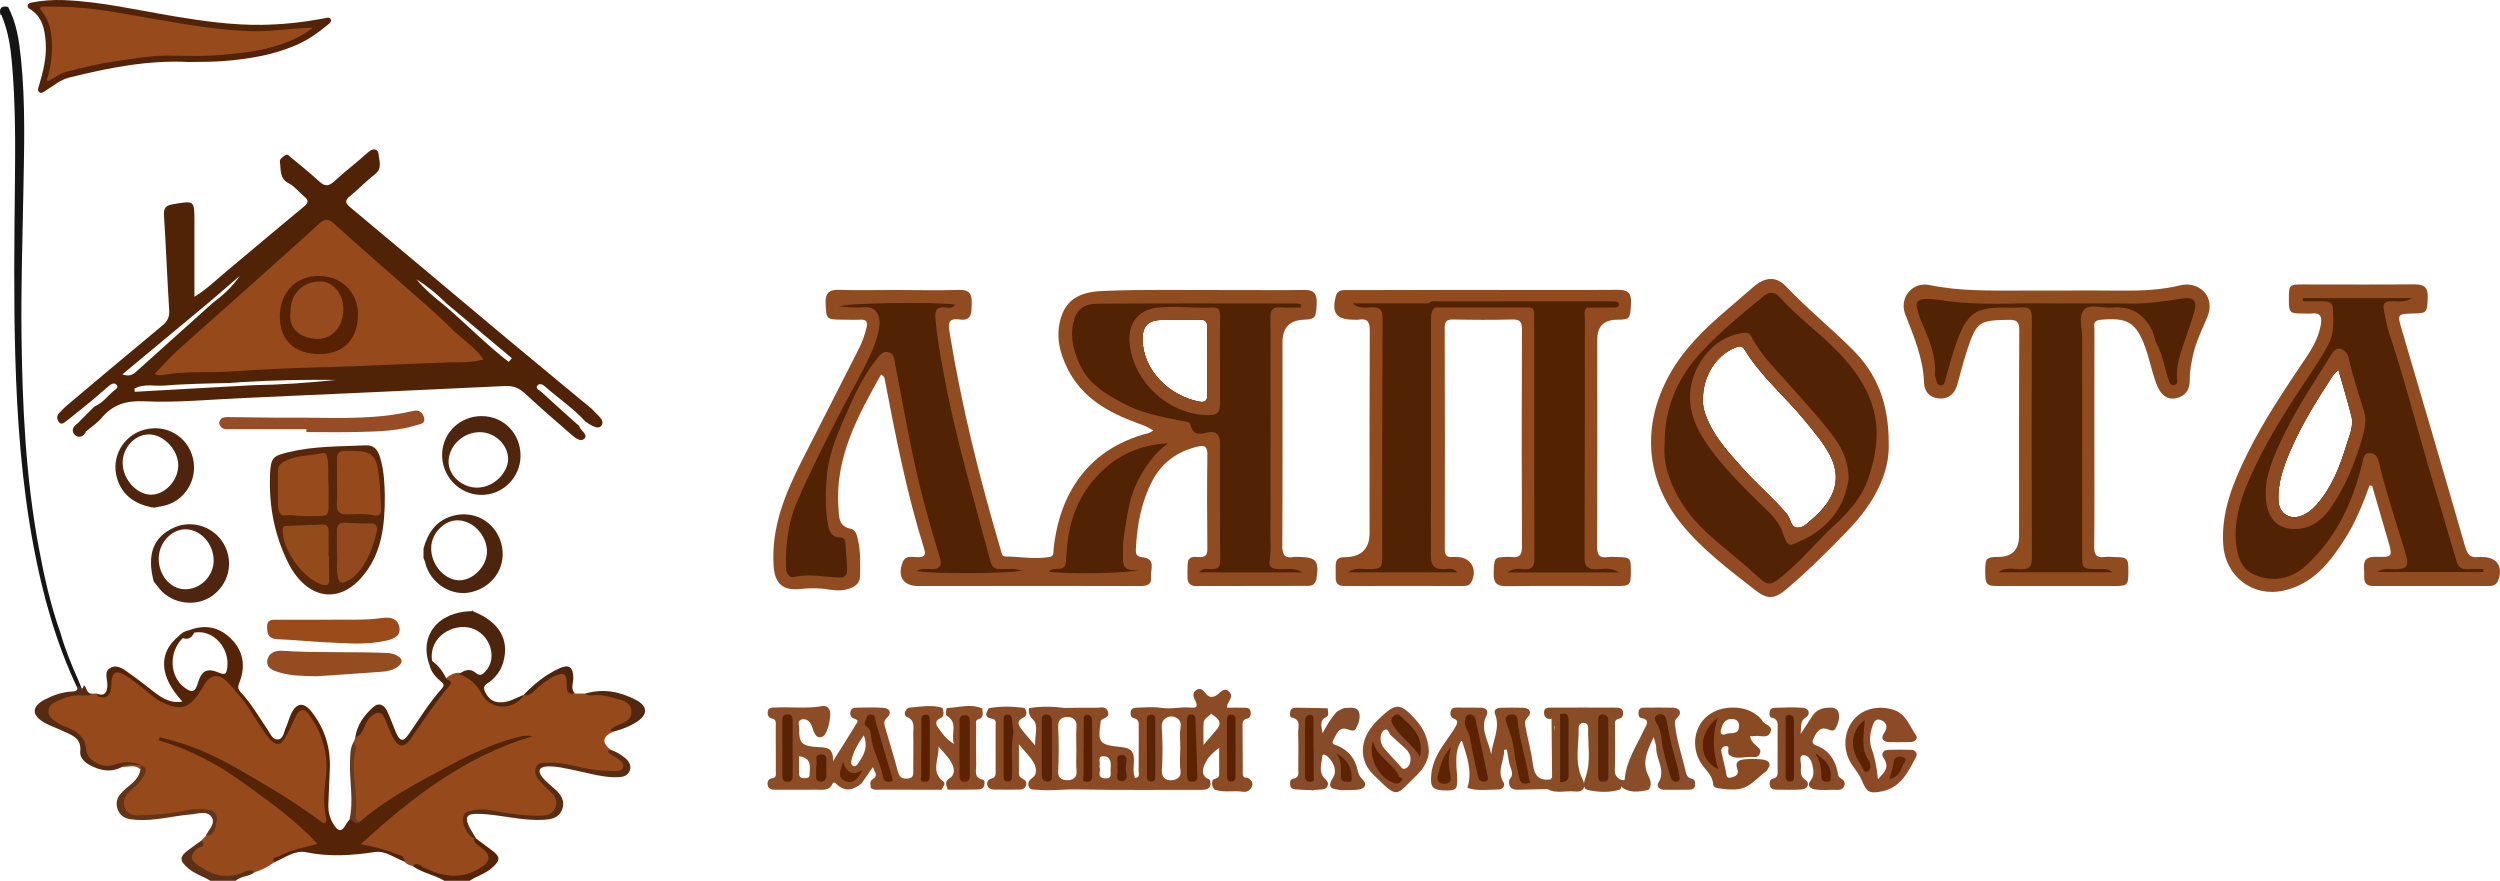<?xml version="1.0" encoding="UTF-8"?> <svg xmlns="http://www.w3.org/2000/svg" id="_Слой_2" viewBox="0 0 1185.62 417.71"> <defs> <style>.cls-1{fill:#5d2204;}.cls-1,.cls-2,.cls-3,.cls-4,.cls-5,.cls-6,.cls-7,.cls-8,.cls-9,.cls-10,.cls-11,.cls-12,.cls-13,.cls-14,.cls-15,.cls-16,.cls-17,.cls-18,.cls-19,.cls-20,.cls-21,.cls-22,.cls-23,.cls-24,.cls-25,.cls-26,.cls-27,.cls-28,.cls-29,.cls-30,.cls-31,.cls-32,.cls-33,.cls-34,.cls-35,.cls-36,.cls-37,.cls-38,.cls-39,.cls-40,.cls-41,.cls-42,.cls-43,.cls-44,.cls-45,.cls-46,.cls-47,.cls-48,.cls-49,.cls-50,.cls-51,.cls-52,.cls-53,.cls-54,.cls-55,.cls-56,.cls-57,.cls-58,.cls-59,.cls-60,.cls-61,.cls-62,.cls-63,.cls-64,.cls-65,.cls-66,.cls-67,.cls-68,.cls-69,.cls-70{stroke-width:0px;}.cls-2{fill:#914b21;}.cls-3{fill:#92491d;}.cls-4{fill:#9a4b19;}.cls-5{fill:#592205;}.cls-6{fill:#8d4a27;}.cls-7{fill:#582306;}.cls-8{fill:#904b1f;}.cls-9{fill:#5d2103;}.cls-10{fill:#4e250c;}.cls-11{fill:#894d26;}.cls-12{fill:#5e2205;}.cls-13{fill:#522307;}.cls-14{fill:#512204;}.cls-15{fill:#914a22;}.cls-16{fill:#582005;}.cls-17{fill:#512306;}.cls-18{fill:#8c4c26;}.cls-19{fill:#8f4c22;}.cls-20{fill:#592d13;}.cls-21{fill:#552308;}.cls-22{fill:#5d2004;}.cls-23{fill:#151515;}.cls-24{fill:#4f260d;}.cls-25{fill:#8a4c26;}.cls-26{fill:#552407;}.cls-27{fill:#5b2405;}.cls-28{fill:#683b1f;}.cls-29{fill:#4d250d;}.cls-30{fill:#572204;}.cls-31{fill:#894d2a;}.cls-32{fill:#4f250f;}.cls-33{fill:#572309;}.cls-34{fill:#612402;}.cls-35{fill:#964a1c;}.cls-36{fill:#582402;}.cls-37{fill:#8b4b25;}.cls-38{fill:#522204;}.cls-39{fill:#5e2302;}.cls-40{fill:#592103;}.cls-41{fill:#924b1f;}.cls-42{fill:#5a2101;}.cls-43{fill:#522205;}.cls-44{fill:#522203;}.cls-45{fill:#904b22;}.cls-46{fill:#612506;}.cls-47{fill:#974c26;}.cls-48{fill:#944c20;}.cls-49{fill:#944b1c;}.cls-50{fill:#5a2305;}.cls-51{fill:#582205;}.cls-52{fill:#5c2105;}.cls-53{fill:#974a1c;}.cls-54{fill:#8c4d26;}.cls-55{fill:#5f2103;}.cls-56{fill:#653315;}.cls-57{fill:#8a4b23;}.cls-58{fill:#582608;}.cls-59{fill:#8c4c29;}.cls-60{fill:#52280e;}.cls-61{fill:#964a1d;}.cls-62{fill:#562b12;}.cls-63{fill:#582301;}.cls-64{fill:#904b21;}.cls-65{fill:#904a21;}.cls-66{fill:#592206;}.cls-67{fill:#864b29;}.cls-68{fill:#5c2409;}.cls-69{fill:#5d2303;}.cls-70{fill:#5d2f15;}</style> </defs> <g id="_Слой_1-2"> <path class="cls-54" d="M741.3,343.99c.1-1.97.12-4-.93-5.82-1.22-1.44-2.76-1.67-4.23-.66-1.25.85-1.07,2.18-.33,3.4.09,9.26.18,18.53.27,27.79.8.03,1.22-.43,1.21-1.17-.03-3.56.05-7.13.09-10.69,0,2.77,0,5.57-.02,8.37-.02,1.72.62,3.82-1.99,4.39-5.63.88-7.72-1.92-8.4-7.2-.74-5.75-2.29-11.39-3.39-17.1-.36-1.84-.87-3.44,1.07-5.32,1.84-1.78.99-4.2-2.15-4.32-3.65-.14-7.32-.05-10.98.01-1.77.03-3.22,1.11-2.54,2.81,2.69,6.76-1.13,12.85-1.8,19.32-1.04-6.2-5.55-11.87-2.15-18.69,1.01-2.04-.35-3.48-2.73-3.5-3.49-.03-6.99-.06-10.48-.05-1.48,0-3.23-.21-3.8,1.61-.47,1.52-.08,3.06,1.61,3.72,2.25.88,1.38,2.4.7,3.64-1.03,1.89-2.27,3.67-3.53,5.42-3.82,5.29-7.43,10.66-8.03,17.43-.55,6.17.69,7.46,7.18,7.5,4.86.03,5.44-.79,5.05-7.2-.09-1.49-.27-2.98-.31-4.48-.13-4.22-.09-8.41,2.52-12.24,2.5,7.64,5.18,14.9,2.69,22.71,4.85,1.62,9.83.75,14.76.75,2.13,0,3.3-1.91,2.38-3.39-3.43-5.47.54-10.28.26-15.41.44-.05.88-.09,1.32-.14.36,2.09.73,4.18,1.09,6.27.49,2.65,2.77,5.27.1,7.96-.65,3.47.88,4.93,4.31,4.82,4.58-.15,9.16-.22,13.75-.32.02,0,.05,0,.07,0,1.82-1.92,5.81-.58,6.68-3.89,1.47-8.74.23-17.57.68-26.34ZM737.39,352.09c-.03-2.43-.11-4.86-.3-7.29-.02-.23-.08-.32-.18-.28-.61.26.45-.61.52.45-.04,2.32-.04,4.71-.04,7.12Z"></path> <path class="cls-23" d="M36.5,325.87c-10.03-21.24-16.22-43.66-20.56-66.64-5.66-29.98-7.85-60.3-8.71-90.75-.76-27-.46-54.01-.16-81.01.22-19.52.28-39.02-1.49-58.48-.65-7.15-1.79-14.24-4.55-20.96-.18-.44-.17-1.02-.84-1.08C-.5,3.83.71,2.61,3.83,3.3c4.08,7.66,5.24,16.08,6.11,24.51,2.24,21.57,1.49,43.21,1.11,64.83-.38,21.72-1.1,43.44-.86,65.17.39,34.17,1.93,68.27,8.22,101.97,2.55,13.7,5.58,27.28,10.28,40.44,2.17,7.66,5.19,15,8.42,22.26.49,1.1.9,2.23,1.34,3.35.36.5.29,1-.25,1.24-1.16.51-1.07-.9-1.71-1.21Z"></path> <path class="cls-26" d="M210.73,417.71c-4.74-2.89-10.47-3.68-15.02-6.98.68-2.84,2.65-1.73,4.17-1.19,2.49.89,4.87,2.08,7.36,2.98,6.62,2.39,13.03,1.9,19.11-1.63,4.39-2.55,4.53-4.5.87-7.95-1.52-1.43-3.69-2.53-2.71-5.25.43-.42.87-.42,1.3,0,2.49,1.86,4.98,3.72,7.47,5.58,4.2,3.14,4.06,4.74,0,8.36-3.14,2.8-7.19,3.81-10.55,6.08h-12Z"></path> <path class="cls-70" d="M120.78,413.61c-2.63,2.19-6.44,1.78-9.02,4.1h-12c-3.3-2.09-7.15-3.12-10.23-5.7-4.57-3.84-4.67-5.63.04-9.08,1.99-1.45,3.99-2.89,5.98-4.34,3.51.96,1.21,2.57.28,3.72-3.84,4.75-3.82,5.75,1.45,8.75,5.06,2.88,10.38,3.85,16.22,2.07,2.21-.68,5.13-3.24,7.27.49Z"></path> <path class="cls-41" d="M703.57,137.51c21.16,0,42.31.1,63.47-.07,4.63-.04,6.72,1.16,6.47,6.2-.37,7.59-.37,7.92-6.74,7.99q-9.28.11-9.28,9.4c.01,32.64.09,65.28-.06,97.92-.02,4.03.88,5.9,5.16,5.24,1.46-.23,2.99-.03,4.49,0,6.12.08,6.36.33,6.35,6.66,0,6.75-.33,7.08-7.05,7.07-17.32,0-34.65-.15-51.97.07-4.71.06-6.15-1.7-6.04-6.14.19-7.22.3-7.61,5.87-7.73.83-.02,1.68-.1,2.5.02,3.88.57,5.06-.95,5.04-4.92-.15-34.3-.14-68.61,0-102.91.02-3.68-.88-4.89-4.68-4.79-9.32.26-18.66.19-27.98,0-3.13-.07-3.98,1.01-3.98,3.99.1,34.97.13,69.93.05,104.9,0,2.87.87,4,3.65,3.74.66-.06,1.33,0,2,0,6.7.01,10.09,5.88,6.92,11.93-.83,1.58-2.14,1.84-3.74,1.83-18.82-.03-37.65-.05-56.47,0-2.68,0-4.09-1.06-4.12-3.77-.02-2,0-4,0-5.99-.02-2.72,1.39-3.94,4.03-3.9.33,0,.67,0,1-.02q11.06-.48,11.06-11.47c0-31.97-.07-63.95.09-95.92.02-4.07-.98-5.95-5.23-5.24-.81.14-1.66.03-2.5.02-8.14-.07-10.47-3.23-8.36-11.18.83-3.12,3.24-2.86,5.57-2.87,19.32-.03,38.65-.05,57.97-.07,2.17,0,4.33,0,6.5,0Z"></path> <path class="cls-8" d="M993.25,207.75c0,17.15.11,34.3-.08,51.45-.04,3.93,1.14,5.49,5.06,4.95,1.47-.2,2.99,0,4.49.02,6.29.09,6.69.52,6.66,6.93-.03,6.47-.34,6.81-6.8,6.82-18.32.02-36.64.03-54.96,0-5.57,0-6.14-.72-6.14-7.02,0-6.22.47-6.73,6.29-6.78q9.79-.09,9.77-10.08c0-32.47-.08-64.94.1-97.4.02-4.03-1.15-5.01-5.03-4.96-13.92.17-15.22.89-19.61,14.14-1.72,5.2-3.16,10.51-4.52,15.83-1.12,4.36-3.53,7.33-8.18,7.34-4.72,0-7.69-3.05-7.83-7.48-.36-11.62-4.85-21.94-8.92-32.5-2.98-7.74,3.37-15.52,11.45-13.84,14.51,3.02,29.14,2.61,43.77,2.63,15.82.02,31.65-.11,47.47.03,9.36.08,18.69-.3,27.78-2.53,8.53-2.09,16.91,5.04,12.86,14.91-2.39,5.82-5.32,11.45-6.72,17.69-.92,4.08-1.74,8.14-1.67,12.33.07,4.39-1.87,7.48-6.13,8.54-4.48,1.11-7.29-1.42-9.05-5.23-.9-1.95-1.54-4.03-2.17-6.09-1.25-4.14-2.2-8.38-3.66-12.45-4.36-12.19-8.58-14.59-21.47-13.32-3.63.36-2.72,2.69-2.72,4.61-.06,17.15-.03,34.3-.03,51.45Z"></path> <path class="cls-13" d="M89.35,29.4c-19.31-.97-38.01,2.78-56.59,7.39-4.28,1.07-7.51,4.04-11.18,6.23-.88.53-1.75,1.5-2.84.75-1.2-.82-.57-2.02-.26-3.08,2.01-6.77,3.71-13.59,3.19-20.74-.46-6.31-1.69-12.24-7.74-15.81-.65-.38-.92-.99-.76-1.64.22-.9,1.04-1.15,1.87-1.31C20.06.23,25.13-.15,30.25.05c17.79.71,35.08,4.82,52.55,7.71,13.67,2.26,27.37,4.21,41.26,4.02,9.56-.14,19.06-1.11,28.47-2.87.8-.15,1.59-.32,2.39-.45.73-.11,1.54-.24,1.92.59.39.85.02,1.52-.68,2.11-4.86,4.06-9.94,7.79-15.82,10.29-10.86,4.63-22.31,6.56-33.99,7.48-5.66.45-11.33.4-17,.47Z"></path> <path class="cls-25" d="M853.93,348.13c2.41-3.69,4.01-6.14,5.6-8.6,1.57-2.42,3.94-3.61,6.67-3.85,2.11-.19,4.9-.31,5.65,2.01.87,2.67-.11,5.58-1.52,8.06-.51.89-1.81.82-2.76.39-4.36-1.98-5.99.9-7.5,4.1-.79,1.68-.56,2.61,1.4,3.35,5.81,2.19,8.87,6.7,10.03,12.66.16.8.23,1.9.77,2.3,1.47,1.12,3.32,1.97,2.33,4.25-1.04,2.4-3.35,1.7-5.25,1.75-2.66.07-5.35.22-7.97-.09-2.58-.3-4.89-1.48-2.56-4.52,1.68-2.19,1.19-4.45.81-6.63-.43-2.52-1.92-5.44-4.54-5.12-2.06.25-.92,3.4-.93,5.21-.02,2.27-.8,4.6,2.12,6.5,2.05,1.33,1.29,4.23-1.73,4.48-4.13.34-8.31.17-12.46.1-1.39-.02-2.64-.62-2.8-2.28-.12-1.22.06-2.61,1.39-2.87,2.95-.58,2.32-2.76,2.34-4.65.04-6.15.05-12.3.01-18.45-.02-2.37.75-5.11-2.87-5.89-1.01-.22-1.08-1.57-.94-2.6.18-1.39,1.2-2.05,2.42-2.07,4.49-.1,9-.39,13.45,0,3.06.28,3.55,3.18,1.37,4.53-2.93,1.82-2.1,4.07-2.51,7.89Z"></path> <path class="cls-6" d="M890.61,369.56c2.7-2.94,5.9-5.57,2.63-10.12-1.14-1.59-.46-3.74,2.16-3.82,3.66-.12,7.32-.12,10.98,0,2.18.07,3.16,1.79,2.27,3.46-3.73,6.99-7.09,14.38-16.17,16.22-5.81,1.18-7.2.44-9.45-5.06-1.11-2.72-3.1-5.09-4.75-7.58-4.44-6.71-4.12-15.28.84-21.37,4.31-5.3,12.16-6.96,19.12-4.57,5.93,2.03,7.33,7.76,10.45,12.03,1.04,1.43-.39,3.14-2.56,3.16-3.33.03-6.66.14-9.99.05-3.16-.08-4.44-1.65-2.54-4.47,1.9-2.82,1.05-4.99-1.6-6.01-2.79-1.07-3.59,1.48-4.23,3.61-.99,3.27-1.29,6.84-.19,9.85,1.73,4.74,2.56,9.49,3.02,14.62Z"></path> <path class="cls-31" d="M768.85,369.86c.62.1,1.61.41,1.68-.37.72-8.76,5.67-15.83,9.18-23.48.88-1.91,3.3-4.6-1.35-5.48-1.3-.24-1.38-1.71-1.27-2.93.16-1.81,1.5-1.99,2.88-2,4.48-.03,8.97-.11,13.45.02,3.47.1,4.25,2.58,2.19,4.55-1.81,1.73-1.28,2.98-1.07,4.73.86,7.13,3.27,13.88,4.87,20.83.39,1.69.8,3.11,2.83,3.55,1.59.35,1.81,1.75,1.65,3.18-.2,1.77-1.57,2.02-2.92,2.04-3.99.07-7.97.1-11.96.04-2.11-.03-3.53-1.71-2.57-3.24,3.73-5.93-1.06-11.14-.98-16.71.02-1.28-.58-2.56-1.21-5.09-2.96,6.5-5.69,11.8-2.64,18.13,1.09,2.27,2.07,4.61.2,7-4.62.9-9.25,1.77-13.26-1.82-.54-1.05-.56-2.05.29-2.96Z"></path> <path class="cls-11" d="M768.85,369.86c0,.96,0,1.93.01,2.89-.05.67-.14,1.59-.72,1.76-5.03,1.47-10.25,1.22-15.17.12-2.66-.59-1.77-3.85-1-6.08,2.66-7.63,1.03-15.49,1.21-23.24.03-1.18-.45-2.38-1.93-2.5-1.68-.13-2.6,1.01-2.57,2.43.17,8.03-2.1,16.23,1.72,24.03,1.98,4.04.64,6.55-3.64,6.08-4.29-.47-8.78,1.17-12.89-1.12-.21-1.21-.96-2.6,1.4-2.53,1.55.05,3.26.54,4.6-.79,1.82-1.67,2.59-3.73,2.58-6.2-.04-6.81-.02-13.61-.01-20.42,0-2.29-.49-4.27-2.56-5.57-2.85-2.04-3.94-.82-4.05,2.19-2.28.32-3.55-.71-3.58-2.97-.03-2.5,2-2.34,3.59-2.35,10.16-.05,20.32-.03,30.47.01,1.5,0,3.15.11,3.41,2.1.18,1.42-.22,2.85-1.8,3.12-2.53.43-1.99,2.25-2,3.82-.02,6.82.18,13.66-.09,20.47-.1,2.63,1.06,3.77,3.03,4.75Z"></path> <path class="cls-67" d="M621.91,374.74c.45.39.97.47,1.51.48-.5-.13-1-.29-1.51-.48Z"></path> <path class="cls-67" d="M646.18,369.67c-1.29-1.28-1.94-2.51-2.28-4.17-1.13-5.59-4.23-9.61-9.58-11.82-1.11-.46-3.11-.79-2.05-2.59,1.64-2.78,2.53-7.12,7.52-4.99,1.17.5,2.54.67,3.16-.45,1.36-2.45,2.43-5.37,1.51-7.98-.91-2.6-3.87-1.98-6.15-1.93-1.74.04-3.09,1.13-4.52,1.96-2.64,3.06-4.73,6.49-6.6,10.11-.15-2.81-1.94-5.84,1.8-7.78,1.57-.81.59-2.71.72-4.13-4.96-.1-9.93-.24-14.89-.28-1.13,0-2.45.16-2.84,1.52-.32,1.12-.43,2.9.64,3.14,4.53.99,2.96,4.47,3.04,7.09.18,5.79.07,11.59.05,17.39,0,1.89.6,4.02-2.38,4.52-1.68.29-1.59,1.9-1.42,3.24.19,1.47,1.4,1.77,2.57,1.86,2.47.18,4.95.24,7.43.35,1.49-.1,2.97-.22,4.46-.29,1.39-.07,2.71-.33,3.25-1.81.54-1.48-.32-2.36-1.34-3.38-3.17-3.12-1.46-7.06-1.2-10.6.11-1.51,1.92-.48,2.69.27,2.9,2.79,4.39,6.78,2.42,9.92-3.55,5.64.54,5.2,3.72,5.91,2.82-.08,5.67.1,8.44-.32,2.98-.44,4.24-2.39,1.84-4.78Z"></path> <path class="cls-11" d="M736.09,368.7c1.77-6.02.37-12.17.76-18.25.16-2.46.03-4.93.97-7.42,0,8.24.02,16.49-.02,24.73,0,1.49-1.11,1.88-2.42,1.84.24-.3.47-.6.71-.91Z"></path> <path class="cls-35" d="M224.81,397.74c0,2.44,2.03,3.16,3.58,4.36,4.57,3.53,4.36,6.43-.62,9.53-8.99,5.6-17.88,4.18-26.81-.21-1.55-.76-3.18-2.93-5.24-.7-1.46-.35-2.88-.78-3.84-2.06-4.03-3.86-9.34-4.68-14.43-5.91-1.26-.3-2.64-.2-3.92-.6-3.46-1.09-3.78-2.14-1.1-4.65,17.2-16.05,35.83-30.14,56.85-40.85,6.71-3.42,14.06-5.29,20.45-7.33-14.65,3.66-28.74,10.69-42.57,18.32-11.34,6.26-22.71,12.46-32.91,20.55-1.39,1.1-2.86,2.38-4.94,1.94-1.72-.96-1.98-2.62-1.84-4.3.5-6.12.35-12.17-.65-18.26-.86-5.26.74-10.48.93-15.74.24-.66.48-1.32.71-1.98,2.61-3.23,3.46-7.5,6.45-10.57,3.25-3.34,6.61-3.17,8.58,1.09,1.25,2.69,2.25,5.53,3.49,8.22,1.88,4.08,4.4,4.53,6.97.9,6.19-8.76,12.33-17.53,19.07-25.88.33-.41-2.01-.59-1.38-2.06,1.79-1.42,3.68-2.58,6.09-2.47,5.25.98,8.77,3.77,11.11,8.8,3.73,8.02,11.69,8.49,19.77,1.6h-.25c4.01-1.14,6.03-5.02,9.52-6.92,1.72-.94,3.24-2.28,5.08-3.05,4.55-1.9,6.77-.44,7.23,4.53.18,1.88-.91,4.6,2.51,4.89,1.66-.01,3.33-.02,4.99-.03,5.38,0,10.77-.62,15.99,1.5,3.36,1.36,6.59,2.76,6.76,6.91.16,4.1-2.58,6.13-6.13,7.38-1.32.46-2.99.51-3.44,2.31q-7.94,3.51-1.08,8.68c.89,1.75,2.74,2.34,4.15,3.46,1.65,1.3,2.99,2.8,2.26,5.08-.65,2.04-2.44,2.59-4.34,2.77-3.17.3-6.28-.15-9.4-.64-7.49-1.19-14.73-3.96-22.47-3.6-1.81.08-3.84-.31-4.78,1.8-.98,2.2.41,3.85,1.71,5.34,1.86,2.13,3.96,4.04,5.94,6.05,2.27,2.3,2.61,5,1.34,7.8-1.18,2.62-3.32,3.89-6.33,4.02-8.68.37-17.15-1.12-25.63-2.54-3.79-.63-8.43-1.8-10.73,1.48-2.84,4.04,1,7.67,3.29,11.06Z"></path> <path class="cls-35" d="M120.78,413.61c-2.5-1.94-4.83.03-6.93.71-7.71,2.5-14.13.32-20.35-4.23-3.71-2.72-2.98-4.76-.17-7.49,1.01-.97,4.88-.87,2.23-4.01.67-.72,1.34-1.43,2-2.15,1.66-.69,2.48-2.17,3.26-3.61,2.55-4.69.86-7.8-4.42-8.09-7.48-.41-14.64,2.09-22.05,2.56-3.14.2-6.26.44-9.4.38-3.27-.06-5.89-1.49-6.91-4.67-.97-3.05-.19-5.99,2.3-8.1,2.03-1.72,4.07-3.45,5.65-5.56,1.29-1.73,3.15-3.83.36-5.98-3.41-1.12-7.17-1.42-10.23-.04-4.26,1.92-7.72.38-11.4-.91-3.06-1.08-5.33-3.29-5.24-6.58.16-6.15-4.27-8.04-8.61-10.04-2.12-.97-4.32-1.74-6.09-3.29-4.05-3.56-3.74-7.87.93-10.55,5.02-2.88,10.39-4.32,16.22-2.83.67.17,1.3.13,1.91-.2.63.01,1.27.02,1.9.03,3.88,1.87,5.71,1.05,6.05-2.73.86-9.51,2.32-10.27,10.35-5.24,2.82,1.77,5.51,3.72,7.9,6.05,2.66,2.58,5.67,4.62,9.12,5.96,5.61,2.18,9.57,1.04,13.07-3.75,1.18-1.61,2.21-3.33,3.32-4.98,4.01-5.98,8.49-6.6,13.47-1.26,4.75,5.08,8.75,10.82,12.61,16.62,2.2,3.32,4.03,6.9,6.61,9.96,2.63,3.12,4.34,2.97,6.48-.58,1.8-3,2.82-6.38,4.39-9.49,2.29-4.56,5.8-4.68,8.64-.4,6.27,9.45,9.34,19.56,7.29,31.08-.89,5.03-.62,10.3.03,15.42.23,1.81,1.35,3.81-.39,5.06-2.09,1.5-3.72-.55-5.26-1.65-12.52-8.87-25.67-16.71-39.01-24.24-9.92-5.6-20.26-10.26-28.59-12.55,12.73,4.08,26.41,12.04,39.24,21.75,9.29,7.04,18.64,13.97,27.14,21.96,1.27,1.19,3.5,2.06,2.76,4.27-.67,2.01-2.92,1.99-4.66,2.33-5.83,1.16-11.69,2.17-16.29,6.41-2.83,2.03-5.83,3.72-9.21,4.65Z"></path> <path class="cls-58" d="M182.51,234.5c.1,15.54-1.75,27.27-9.37,37.31-10.63,14.01-25.04,13.37-34.54-1.45-.8-1.25-1.5-2.58-2.16-3.91-6.43-13.12-8.98-27.07-8.36-41.57.34-8,1.4-8.68,9.13-10.53,11.93-2.84,24.1-2.58,36.21-3.15,4.25-.2,5.87,2.48,6.89,5.88,2.03,6.78,2.04,13.79,2.19,17.43Z"></path> <path class="cls-47" d="M145.3,203.55c-11.96,0-23.93.02-35.89-.02-1.61,0-3.38.4-4.66-1.1-.69-.81-1.04-1.77-.6-2.77.83-1.87,2.62-1.87,4.27-1.86,9.64.07,19.28.34,28.92.27,17.93-.13,35.93,1.19,53.73-2.17,1.79-.34,3.55-.81,5.35-1.11,2.66-.44,4.13,1.07,4.72,3.38.7,2.72-1.74,2.87-3.32,3.38-8.97,2.87-18.31,3.06-27.59,3.3-8.3.22-16.62.05-24.93.05,0-.45,0-.9,0-1.35Z"></path> <path class="cls-4" d="M155.43,293.9c7.26-.19,16.74.47,26.18-.85,3.59-.5,7.08.35,7.8,4.38.76,4.29-2.73,5.57-6.11,6.36-9.2,2.17-18.52,1.27-27.8.87-7.96-.34-15.89-1.24-23.85-1.51-4.14-.14-4.92-2.3-4.99-5.74-.07-3.99,2.7-3.49,5.14-3.51,7.15-.04,14.29-.01,23.64-.01Z"></path> <path class="cls-17" d="M284.38,197.73c-1.22-1.3-2.49-2.56-3.74-3.84-13.94-11.55-27.92-23.04-41.81-34.65-24.24-20.27-48.39-40.64-72.66-60.88-2.31-1.92-2.89-3.13-.27-5.27,4.12-3.36,7.81-7.26,12-10.53,3.61-2.82,1.83-6.43,1.64-9.51-.13-2.04-2.32-3.23-4.82-.96-5.29,4.81-11.03,9.11-16.28,13.96-2.7,2.49-4.48,2.35-7.07-.04-4.27-3.95-8.84-7.58-13.33-11.29-.8-.66-1.57-1.96-2.96-.98-1.1.77-2.53,1.67-2.33,3.02.55,3.72-.36,7.91,4.31,10.26,2.73,1.37,4.72,4.16,7.18,6.14,2.29,1.85,2.09,3.02-.21,4.91-12.34,10.14-24.49,20.5-36.77,30.72-4.74,3.95-9.16,8.35-15.06,11.97,0-12.38,0-24.01,0-35.63,0-10.17.04-9.99-10.12-8.29-3.6.6-4.53,1.94-4.31,5.48.96,14.93,1.54,29.89,2.47,44.83.2,3.19-.81,5.21-3.23,7.22-14.87,12.3-29.62,24.74-44.39,37.16-1.65,1.39-3.22,2.89-4.66,4.48-1.14,1.27-1.02,2.94-.04,4.15,1.38,1.69,2.59.16,3.77-.62,3.65-2.93,7.3-5.85,10.94-8.78,3-2.57,5.98-5.16,9-7.71,1.05-.89,2.51-1.72,3.55-.65,1.44,1.49-.54,2.35-1.34,3.03-2.96,2.52-5.29,5.85-9.07,7.36-2.68,2.68-5.35,5.36-8.03,8.05-.84,1.57-2.51,3.32-.84,4.91,1.64,1.56,3.37.09,4.83-1.05,2.51-2.16,5.36-4.04,7.48-6.53,5.44-6.38,11.6-8.25,20.32-7.85,15.57.72,31.25-.86,46.88-1.56,41.4-1.85,82.8-3.69,124.2-5.69,3.85-.19,6.58.96,9.32,3.5,6.95,6.43,14.09,12.67,21.26,18.86,1.95,1.68,4.82,4.45,6.81,2.71,2.25-1.97-1.79-3.91-2.38-6.15-6.04-5.42-12.11-10.81-18.08-16.31-.79-.73-2.94-1.37-1.55-2.95,1.03-1.17,2.64-.2,3.57.63,6.28,5.57,13.34,10.24,19.01,16.51,1.09.69,2.12,1.52,3.29,2.02,1.47.63,3.25,1.61,4.46-.16.94-1.38.12-2.86-.95-4.01ZM58.03,177.54c14.21-11.82,27.96-23.24,41.71-34.67,0,0,0,0,0,0,4.66-4.02,9.32-8.04,13.99-12.05-3.55,5.22-8.09,9.3-13.01,12.99-12.08,10.85-24.15,21.7-36.24,32.54-1.52,1.36-3.18,2.38-6.45,1.2ZM119.63,182.69c-18.58,1.04-37.16,2.08-55.74,3.12-.04-.48-.09-.97-.14-1.45,4.5-2.63,9.65-1.1,14.47-1.52,4.96-.43,9.95-.62,14.92-.81,5.14-.2,10.29-.26,15.44-.38,0,0,0,0,0,0,1.33-.1,2.67-.19,4-.28.96-.12,1.92-.22,2.86-.19,14.64-.9,29.29-1.19,43.96-1-13.23,1.39-26.48,2.31-39.78,2.51ZM241.27,171.65c-10.71-8.27-20.18-18.06-30.49-26.83h0c-4.78-3.76-9.42-7.68-13.32-12.43,5.16,3.33,9.94,7.13,14.26,11.5,10.34,8.66,20.68,17.33,31.02,25.99-.49.59-.98,1.17-1.48,1.76Z"></path> <path class="cls-48" d="M150.25,320.71c-6.01-.12-12.01-.1-17.82-1.83-2.9-.86-6.26-2.01-5.64-5.79.57-3.42,3.82-4.67,6.94-4.46,16.76,1.11,33.55.31,50.31,1.06,1.44.06,2.97.53,4.25,1.22,2.82,1.51,2.89,3.43.29,5.33-2.23,1.64-4.91,2.12-7.53,2.33-10.26.81-20.54,1.44-30.81,2.14Z"></path> <path class="cls-2" d="M616.14,264.13c-.83-.02-1.69-.13-2.49.02-4.48.81-5.54-1.09-5.52-5.45.18-32.14.1-64.28.09-96.42q0-10.29,10.16-10.66c5.39-.2,5.84-1.02,6.07-7.82.15-4.41-1.23-6.38-5.95-6.29-11.66.21-23.32-.02-34.98.04-20.32.1-40.65-.43-60.97.46-10.78.47-16.81,4.32-19.36,12.53-2.69,8.67-.7,16.81,3.22,24.56,6.93,13.73,19.34,20.58,33.07,25.58,2.53.92,4.98,1.82,7.46,3.46-.98.57-1.51.99-2.1,1.2-.93.33-1.92.47-2.86.76-14.39,4.38-25.82,12.45-33.53,25.69-5.15,8.85-7.63,18.34-8.77,28.34-.17,1.51.43,3.58-1.97,4-6.99,1.24-13.96-.18-20.95-.21-1.65,0-1.75-1.77-2.12-3.02-10.06-34.01-18.65-68.35-24.32-103.39-.66-4.05-.67-6.8,4.72-6.01,5.91.87,5.65-3.22,5.8-7.3.16-4.41-.74-6.87-5.98-6.71-9.99.31-19.99.04-29.98.03-9,0-18,.21-26.99-.07-4.82-.15-6.52,1.59-6.34,6.38.28,7.53.24,7.72,7.97,7.77,2.83.02,5.67.15,8.49,0,2.71-.13,3.58.88,2.98,3.54-.81,3.6-2.05,7.03-3.71,10.3-8.96,17.65-17.99,35.27-26.94,52.92-7.96,15.7-14.64,31.71-13.46,49.94.54,8.27,4.15,11.86,12.41,11.04,4.49-.44,8.92-.57,13.42.18,3.42.57,6.96.8,10.37-.47,2.7-1,4.72-2.62,4.78-5.72.1-5.82.35-11.67-.99-17.41-.5-2.13-1.06-4.69-3.4-5.15-5.91-1.15-5.51-5.6-5.83-9.87-1.79-23.76,9.07-43.39,20.15-63.22,1.7.78,1.69,1.69,1.84,2.47,5.17,26.96,10.4,53.9,18.66,80.14,1.07,3.41-.34,3.95-3.28,3.95-2.48,0-5.58-1.08-6.91,2.36-2.66,6.87.27,11.32,7.41,11.32,20.18-.02,40.36-.05,60.54-.05,14.83,0,29.65.04,44.48.05,2.85,0,5.79-.35,5.33-4.14-.42-3.44,2.63-8.7-3.9-9.49-2.53-.31-3.41-1.05-3.29-3.64.5-11.26,2.47-22.17,7.65-32.28,4.5-8.78,11.75-14.2,21.35-16.5,3.04-.73,4.98-.68,4.92,3.52-.2,14.99-.15,29.98,0,44.96.03,3.24-1.27,4-4.17,3.82-2.27-.14-4.97-.41-5.14,3.09-.12,2.33-.22,4.66-.11,6.99.11,2.33,1.49,3.68,3.88,3.68,17.83,0,35.65-.02,53.48-.08,2.35,0,3.52-1.35,3.86-3.71,1.16-8.18-.15-9.83-8.2-10.02ZM572.5,170.87h-.02c0,5.49-.11,10.97.05,16.46.08,2.79-1.19,3.61-3.62,3.17-14.45-2.66-26.92-15.07-27.06-29.59-.05-6.05,2.68-9.02,8.63-9.15,6.15-.13,12.31.09,18.46-.12,2.94-.1,3.69,1.06,3.6,3.77-.16,5.15-.05,10.31-.05,15.46Z"></path> <path class="cls-20" d="M224.81,397.74c-3.6-1.92-6.05-7.23-5.01-10.67.45-1.48,1.42-2.05,2.84-2.39,3.42-.83,6.74-1.15,10.31-.43,7.79,1.56,15.66,2.72,23.68,2.54,2.94-.07,5.41-.78,6.62-3.48,1.28-2.87.44-5.45-1.98-7.6-1.99-1.76-3.87-3.68-5.62-5.67-1.59-1.82-2.49-3.88-1.33-6.4,1.13-2.45,3.27-1.81,5.18-1.92,7.73-.44,15,2.35,22.52,3.39,3.33.46,6.61.47,9.91.56,1.36.04,2.78-.08,3.42-1.52.78-1.76-.53-2.87-1.67-3.78-1.42-1.13-3.1-1.92-4.55-3.01-1.5-1.13-.39-1.46.67-1.7,2.53.89,4.82,2.23,6.84,3.98,1.73,1.51,2.86,3.39,2.06,5.72-.8,2.35-2.82,3.06-5.14,3.19-7.1.4-13.81-1.79-20.63-3.16-4.4-.89-8.74-2.08-13.28-1.92-3.78.13-4.85,2.02-2.56,4.98,1.6,2.08,3.74,3.76,5.75,5.49,3.09,2.68,5.35,5.79,3.75,9.98-1.62,4.24-5.57,4.76-9.54,4.91-6.87.26-13.57-.98-20.32-1.95-3.61-.52-7.28-.93-10.92-.92-4.37,0-5.35,1.75-3.48,5.69.99,2.09,2.32,4.01,3.49,6-.34.02-.67.04-1.01.06Z"></path> <path class="cls-62" d="M43.83,328.92c-1.91,1.52-4.16.83-6.24.82-2.9,0-5.62.56-8.17,1.78-2.62,1.25-6.17,1.88-6.41,5.49-.24,3.78,3.22,5.06,5.84,6.69,1.1.69,2.49.9,3.67,1.48,4.32,2.1,8,4.39,8.31,10.18.29,5.33,7.74,9.14,12.98,7.38,4.28-1.43,8.63-1.83,12.94-.01-.2.16-.39.32-.59.48-2.74.28-5.54-.53-8.23.47-5.41,2.91-10.53,1.79-15.62-.98-2.57-1.41-4.53-3.73-4.26-6.27.71-6.76-4.39-7.86-8.63-9.92-2.83-1.38-5.9-2.33-8.59-3.92-6-3.54-5.79-7.65.5-10.89,4-2.06,8.26-3.53,12.8-3.74,2.14-.1,3.06-.78,2.45-2.95,1.07-.35,2.21,3.64,3.22-.05,1.54,1.13,1.1,4.26,4.03,3.96Z"></path> <path class="cls-29" d="M203.82,315.77c.37-.75.74-1.5,1.1-2.25,3.17,2.1,5.18,5.16,6.88,8.46.83.92,3.34.87,1.29,3.29-6.82,8.03-12.52,16.89-18.58,25.49-2.91,4.12-5.88,3.55-8.19-1.03-1.34-2.65-2.39-5.44-3.52-8.19-1.8-4.4-3.66-4.5-7.13-1.46-3.2,2.81-2.78,8.06-7.2,9.79.81-6.09,4.23-10.75,8.64-14.63,2.65-2.33,5.09-.87,6.44,1.89,1.59,3.27,2.74,6.76,4.19,10.11,1.91,4.4,3.41,4.78,6.06,1,5.15-7.32,9.73-15.07,15.78-21.73,1.67-1.83.34-2.58-.75-3.54-2.27-1.99-4.25-4.16-5.02-7.19Z"></path> <path class="cls-60" d="M290.88,346.99c-.31-.46-2.26-.13-.98-1.22,1.48-1.25,3.42-2.07,5.27-2.75,2.87-1.06,4.47-3.2,4.28-5.98-.2-2.94-2.7-4.42-5.36-5.2-4.12-1.21-8.23-2.56-12.66-2.1-1.28.13-2.69.25-3.75-.86,8.48-2.46,16.47-.89,24.06,3.14,5.43,2.88,5.54,6.79.49,10.16-3.48,2.32-7.34,3.76-11.37,4.81Z"></path> <path class="cls-29" d="M272.71,328.92c-3.18.4-4.03-.53-3.95-4.32.11-5.18-1.27-6.08-6.03-3.8-3.47,1.65-6.37,4.11-9.17,6.7-1.48,1.37-2.86,2.86-5.19,2,4.96-5.17,10.45-9.66,17.03-12.6,4.5-2.01,6.43-.49,6.49,4.49.03,2.52-1.46,5.26.82,7.55Z"></path> <path class="cls-28" d="M170.69,389.69c-2.53,4.13-3.72,1.44-4.96-.97,2.1-9.09-.08-18.22.26-27.33.12-3.27-.05-6.6,1.77-9.56.59,1.2,1.28,2.44.94,3.8-2.57,10.24,1.29,20.47.06,30.71-.18,1.47-.25,3.13,1.93,3.35Z"></path> <path class="cls-18" d="M466.02,369.76c-4.4-1.01-2.98-4.45-3.05-7.11-.15-5.95-.08-11.91-.04-17.87,0-1.26-.56-3.15.88-3.58,3.21-.95,2.06-3.22,2.05-5.2-5.6-2.47-11.25-.37-16.88-.22-.28,1.3-.84,3.15.17,3.78,5.37,3.32,1.65,8.3,3.26,13.27-3.91-2.36-5.7-5.28-7.67-7.93-1.03-1.38-1.18-3.2.92-4.12,2.61-1.15,1.74-3.14,1.35-5.05l-.03-.02c-5.33-1.67-10.68-.49-16.02-.08-2.1,1.16-2.51,3.7-.87,4.4,4.14,1.77,2.94,5.01,3.01,7.87.13,5.66,0,11.32,0,16.99,0,1.98.41,4.12-2.6,4.34-2.48.18-3.95-.5-4.66-3.23-1.85-7.08-4.03-14.07-6.1-21.1-.52-1.79-.74-3.09,1.1-4.72,2.02-1.8,1.27-4.26-1.74-4.48-4.31-.32-8.65-.13-12.98-.1-1.21,0-2.43.44-2.76,1.72-.35,1.35-.08,2.73,1.39,3.37,1.05.46,2.61.57,1.59,2.23-3.41,5.59-6.93,11.12-11.28,18.06.19-6.21-2.79-6.49-6.25-6.63-8.49-.33-9.99-1.71-9.76-8.79.05-1.52-1.27-4.04,1.54-4.43,2.23-.31,3.66,1.26,4.44,3.32.47,1.24.81,2.56,1.47,3.7.86,1.47,2.17,1.98,3.81,1.04,2.35-1.34,4.44-10.77,2.85-13.01-.74-1.04-1.85-1.56-3.05-1.34-7.44,1.36-14.95.33-22.42.7-1.43.07-3.24-.17-3.56,1.86-.25,1.58.16,2.99,2.08,3.4,2.12.45,1.67,2.23,1.68,3.63.05,7.16.05,14.32.03,21.48,0,1.26.41,2.78-1.56,3.12-1.8.31-2.61,1.46-2.31,3.21.37,2.16,2.11,2.31,3.84,2.31,6.5,0,13,.02,19.49-.04,2.75-.03,5.82.67,7.4-2.7.59-1.26,1.27-.56,1.88.03,4.11,3.94,8.07,2.9,11.97-.35,0,0,0,0,0,0,1.67-2.4,3.33-4.8,5.35-7.71.73,2.35,2.74,4.02-.15,5.82-1.63,1.01-.89,2.66-.88,4.1,1.62,1.22,3.51.78,5.3.79,9.46.06,18.91.05,28.37.06.37-1.34,2.23-2.82.67-4.01-6.11-4.63-1.82-10.77-2.21-16.52,2.14,2.61,4.76,4.97,6.26,7.91,1.13,2.21,1.97,5.37-1.2,7.33-2.39,1.47-1.24,3.4-.72,5.26,0,0,0,0,0,0,4.63-.02,9.26,0,13.9-.08,1.5-.02,3.08-.2,3.48-2.08.21-.99.22-2.41-.76-2.64ZM383.94,367.42c-.04,1.62-1.35,1.58-2.52,1.64-1.61.08-2.48-.64-2.49-2.28,0-2.62,0-5.24,0-8.17,6.29.94,5.11,5.18,5.01,8.82ZM406.96,362.04c-.56.83-1.36,1.71-2.46,1.12-1.01-.54-.89-1.7-.67-2.68.93-4.1,2.95-7.65,5.82-11.74,2.26,5.8-.17,9.58-2.7,13.3Z"></path> <path class="cls-17" d="M36.75,200.85c.38,1.69-2.18,3.11-.94,4.5,1.54,1.73,3.24-.53,4.93-.63-1.06,2.55-3.51,3.02-5.09,1.67-2.02-1.73-1.21-4.05,1.1-5.53Z"></path> <path class="cls-26" d="M89.81,298.85c.77.39,1.55.79,2.32,1.18-1.16,2.23-2.74,3.56-5.42,2.58-.68-.29-1.37-.58-2.05-.86,1.38-1.56,3.08-2.57,5.16-2.9Z"></path> <path class="cls-56" d="M66.76,362.74c4.05,1.76,1.88,4.55.62,6.48-1.5,2.32-3.74,4.21-5.86,6.06-2.4,2.09-3.32,4.75-2.44,7.54.88,2.79,3.56,3.96,6.38,3.87,7.76-.23,15.52-.8,23.13-2.43,3.32-.71,6.63-.7,9.89-.33,2.95.34,4.9,2.18,4.28,5.51-.58,3.14-.7,6.74-5.21,7.01,1.23-2.95,4.89-5.81,2.8-8.94-2.17-3.24-6.46-1.57-9.79-1.29-8.73.73-17.3,3.24-26.16,2.59-3.31-.24-6.74-.75-8.34-4.34-1.34-3-.9-5.87,1.36-8.29,1.35-1.45,2.84-2.79,4.39-4.01,2.41-1.89,4.24-4.11,4.8-7.2-.39-.77-.43-1.53.16-2.23h-.01Z"></path> <path class="cls-35" d="M66.78,362.73c-.05.74-.11,1.49-.16,2.23-2.57-2.63-5.76-1.04-8.68-1.27,2.76-2.03,5.9-.58,8.84-.96Z"></path> <path class="cls-14" d="M434.66,270.71c2.74-1.33,4.94-.85,7.05-.8,4.31.09,5.14-1.85,3.97-5.66-4.69-15.22-8.96-30.57-12.31-46.13-3.23-15.03-5.84-30.19-8.83-45.27-.43-2.16-.3-4.93-3.07-5.77-2.84-.87-4.29,1.51-5.68,3.23-5.24,6.47-9.08,13.84-12.41,21.4-4.84,10.98-10.21,21.81-11.25,34.11-.67,7.99-.91,15.93.7,23.79.54,2.62,1.87,5.14,5.18,5.25,2.26.08,2.83.77,2.95,3.29.18,3.94.75,7.88.79,11.87.02,2.73-.81,3.88-3.71,3.84-7.09-.11-14.12-1.95-21.3-.26-2.4.56-3.91-1.55-3.97-4.08-.28-10.7.79-21.12,5.08-31.16,5.58-13.08,12.01-25.74,18.4-38.42,4.47-8.86,9.51-17.43,13.93-26.31,2.87-5.76,5.68-11.63,6.75-18.08.89-5.34-.96-10.68-7.92-9.83-3.49.42-7.12-.21-11.12-.39,3.27-1.73,46.96-2.27,55.1-.87-1.34,2.03-3.35,1.44-4.96,1.31-3.61-.31-4.69,1.27-4.44,4.65.71,9.61,2.53,19.04,4.29,28.48,5.48,29.52,14.16,58.24,21.79,87.22.72,2.72,2.04,3.89,4.87,3.8,3.06-.09,6.19-.42,10,.6-4.43,1.66-45.05,1.74-49.86.2Z"></path> <path class="cls-38" d="M497.55,271.08c1.87-2.89,7.56.88,7.97-4.6.26-3.46.45-6.91.9-10.38,1.84-14.18,8.09-26.06,18.87-35.09,8.03-6.73,17.81-10.25,28.59-10.73-6.39,4.69-10.77,10.9-14.23,17.66-3.5,6.82-4.83,14.39-5.95,21.91-.54,3.58-1.34,7.16-1.09,10.87.31,4.59-2.05,10.68,7.21,9.53-4.22,1.84-37.15,2.08-42.25.82Z"></path> <path class="cls-35" d="M229.31,170.45c-5.95,1.7-11.62,1.29-17.25,1.45-19.57.55-39.12,1.79-58.71,2.24-14.74.34-29.52,1.02-44.22,2.04-10.42.72-20.93-.35-31.28,1.55-1.4.26-2.96.44-4.48-.46,3.53-3.63,6.85-7.4,10.53-10.76,8.64-7.89,17.47-15.58,26.19-23.38,13.85-12.37,27.75-24.7,41.47-37.22,2.85-2.6,4.6-1.94,7.09.34,11.1,10.19,22.58,19.99,33.85,29.98,7.29,6.46,14.8,12.76,21.68,19.69,4.82,4.86,10.88,8.43,15.12,14.53Z"></path> <polygon class="cls-18" points="448.97 335.78 448.98 335.78 448.98 335.78 448.97 335.78"></polygon> <path class="cls-57" d="M832.12,349.1c2.47-.55,5.78,1.38,7.33-1.51,1.93-3.59-2.92-3.69-3.82-5.98-.23-.58-.85-1.01-1.32-1.48-5.83-5.81-17.61-6.15-24.45-.71-6.56,5.22-7.89,15.13-3.14,22.51,2.11,3.28,5.58,5.79,5.77,10.23.04,1,1.28,1.5,2.3,1.64,3.11.45,6.16.9,9.41.48,5.98-.77,9.12-5.59,13.54-8.58.58-.87,1.01-1.59,1.29-2.21.63-1.87-.53-2.98-3.63-3.34-2.64-.3-5.25-.28-7.89-.03-2.97.28-4.86,1.11-3.57,4.63,1.03,2.79-1.16,3.51-3.04,4.01-2.3.61-2.1-1.31-2.39-2.75-.64-3.08-1.41-6.13-2.09-9.2-.34-1.54.19-2.69,1.82-2.92,2.06-.29,1.36,1.19,1.36,2.27,0,.63.04,1.57.44,1.85,3.6,2.62,7.67.51,11.51,1,2.35.3,3.24-1.11,3.31-3.25-1.33-2.3-4.56-3.23-4.85-6.66.85,0,1.51.11,2.11-.02ZM818.07,348.31c-1.94.39-2.23-.82-1.95-2,.61-2.65,1.7-5.23,4.91-5.34,2.1-.07,3.91.89,3.72,3.54-.34,4.73-4.65,2.39-6.68,3.8Z"></path> <path class="cls-44" d="M752.55,145.88c-1.51,1.32-.94,3.1-.94,4.69-.04,37.92.02,75.84-.14,113.76-.02,4.56,1.68,5.71,5.87,5.62,3.08-.07,6.47-1.04,10.54,1.54h-52.94c3.09-2.25,5.44-1.74,7.49-1.55,4.25.39,5.3-1.33,5.28-5.41-.15-34.93-.09-69.85-.09-104.78,0-3.66-.04-7.32-.03-10.98,0-1.46-.25-2.67-1.96-2.93-.95-1.92.19-2.4,1.76-2.41,7.81-.04,15.62-.04,23.43,0,1.62,0,2.65.57,1.74,2.44Z"></path> <path class="cls-14" d="M680.56,145.85c-1.91,1.56-1.91,3.73-1.91,5.92,0,37.28.06,74.55-.06,111.83-.02,4.88,2.01,6.56,6.61,6.33,1.81-.09,3.96-.85,5.94,1.51h-51.77c3.48-2.6,6.62-1.45,9.46-1.52,6.23-.17,6.69-.4,6.7-6.4.04-37.61-.02-75.22.15-112.83.02-4.17-1.56-5.08-5.27-4.94-2.97.11-6.14.77-8.91-1.88h36.05c1.35-.61,2.83-.95,3.92.19.65.68-.22,1.38-.92,1.8Z"></path> <path class="cls-44" d="M680.56,145.85c1.03-3.73-2.11-1.17-3-1.99,1.34-1.44,3.11-.93,4.71-.93,26.77-.03,53.55-.02,80.32-.02,1,0,2,0,2.99.04,1.04.04,2.25.31,2.22,1.47-.03,1.15-1.25,1.42-2.28,1.43-4.32.03-8.65.02-12.97.02-.15-1.41-.99-1.95-2.34-1.95-7.41.01-14.81.01-22.22,0-1.32,0-2.23.46-2.36,1.9-15.02,0-30.04,0-45.06.01Z"></path> <path class="cls-43" d="M1001.78,271.39h-54.11c3.66-2.54,7.2-1.5,10.42-1.42,3.92.1,5.55-.81,5.53-5.2-.16-37.95-.14-75.91-.02-113.86.01-3.85-.97-5.53-5.02-5.11-2.8.29-5.66.06-8.49.06-12.79,0-16.96,2.65-21.57,14.77-2.41,6.33-4.08,12.94-5.96,19.47-.38,1.33-.36,2.68-2.23,2.64-1.59-.03-1.75-1.27-2.05-2.38-.26-.95-.72-1.94-.65-2.88.72-9.55-3.39-17.79-6.91-26.21-.63-1.51-.98-3.15-1.46-4.73-.99-3.27.36-4.55,3.64-4.75,3.88-.24,7.59.65,11.36,1.12,15.92,1.98,31.91.71,47.86.96,12.49.2,24.98-.16,37.47.11,8.53.18,16.87-1.09,25.22-2.38,5.55-.85,7.37.93,5.78,6.44-1.56,5.4-3.49,10.69-5.33,16-1.69,4.89-3.11,9.8-2.85,15.07.06,1.29.72,3.34-1.61,3.5-1.63.11-1.97-1.32-2.42-2.66-1.87-5.62-2.66-11.57-5.57-16.91-1.05-1.92-1.19-4.41-2.25-6.51-3.94-7.82-10.18-11.49-18.95-10.66-4.57.43-10.43-2.1-13.37,1.19-2.64,2.95-.79,8.62-.79,13.08-.05,34.13-.03,68.25-.02,102.38,0,7.35.02,7.3,7.5,7.38,2.28.02,4.63-.51,6.84,1.49Z"></path> <path class="cls-53" d="M148.48,13.12c-6.63,5.14-14.25,7.95-22.25,9.93-6.99,1.73-14.13,2.31-21.27,2.98-8.25.78-16.5.46-24.74.34-8.38-.12-16.53,1.41-24.75,2.56-8.22,1.15-16.27,3.1-24.29,5.2-2.72.71-4.83,2.45-7.22,3.73-.48.26-.85.92-1.46.46-.63-.48-.04-1.02.09-1.53,2.02-7.47,2.82-15.02,1.29-22.69-.66-3.3-2.06-6.26-4.11-8.91-1.22-1.58-.67-2.04,1.11-2.07,9.13-.13,18.18.37,27.27,1.67,8.61,1.23,17.13,2.89,25.68,4.34,9.5,1.61,19,3.32,28.55,4.37,8.87.97,17.8,1.79,26.81.98,6.4-.58,12.81-1.16,19.29-1.37Z"></path> <path class="cls-27" d="M725.6,370.62c.16.55-.62.9-1.78,1-1.75.16-2.84-.46-3.19-2.3-.82-4.21-2.06-8.37-2.48-12.62-.48-4.87-2.02-9.36-3.72-13.84-.7-1.85-.55-3.37,1.57-3.91,1.82-.46,3.53.09,3.69,2.22.73,9.43,4.02,18.35,5.35,27.66.05.32.19.64.56,1.79Z"></path> <path class="cls-1" d="M697.01,338.85c1.81.06,2.52,1.12,2.87,2.79,1.84,8.85,3.74,17.68,5.64,26.51.28,1.31.2,2.38-1.4,2.52-1.71.15-2.8-.61-3.18-2.39-1.32-6.27-2.86-12.5-3.94-18.82-.47-2.76-2.86-4.89-2.19-7.97.3-1.38.34-2.67,2.19-2.64Z"></path> <path class="cls-21" d="M739.87,338.71c2.56-.72,4.05-.24,4.02,2.91-.1,8.6-.12,17.2.05,25.79.06,3.17-1.74,3.47-4.07,3.5,0-10.73,0-21.46,0-32.2Z"></path> <path class="cls-39" d="M688.18,354.26c-1.64,5.21-1.2,9.05-.42,12.94.28,1.41.91,3.55-1.29,4.27-1.03.34-2.46.36-3.39-.11-1.88-.94-1.42-3-.99-4.44,1.19-4.03,2-8.3,6.09-12.66Z"></path> <path class="cls-22" d="M814.7,340.3c-2.97,8.83-2.22,16.61.19,24.45-9.49-4.21-10.07-16.95-.19-24.45Z"></path> <path class="cls-40" d="M850.8,354.8c0,4.14.03,8.29-.01,12.43-.02,1.41.4,3.26-1.85,3.36-2.21.1-2.14-1.64-2.14-3.14-.02-8.56-.02-17.12,0-25.68,0-1.29-.15-2.92,1.87-2.76,1.64.12,2.11,1.44,2.12,2.87.03,4.31.01,8.62.01,12.93Z"></path> <path class="cls-52" d="M860.86,357.18c3.87,2.74,7.61,5.4,7.33,10.88-.07,1.42.48,2.61-1.55,2.7-1.76.08-2.86-.49-2.85-2.47.03-3.95-.63-7.72-2.93-11.1Z"></path> <path class="cls-9" d="M622.99,355.51c0,4.15-.02,8.3,0,12.45,0,1.22.85,2.75-1.47,2.79-1.94.03-2.63-.89-2.62-2.73.04-4.98,0-9.96,0-14.93,0-3.65,0-7.3.02-10.95.01-1.62.47-3.16,2.4-3.1,1.98.06,1.56,1.82,1.58,3.05.06,4.48.02,8.96.02,13.44h.04Z"></path> <path class="cls-12" d="M633.7,357.25c4.35,2.45,7.11,5.69,7.25,10.64.04,1.5.66,2.99-1.84,2.91-1.91-.06-3.19-.41-3.19-2.7,0-3.73.49-7.58-2.22-10.85Z"></path> <path class="cls-37" d="M591.7,368.83c-2.79.31-2.29-1.76-2.31-3.32-.07-6.98-.07-13.95-.12-20.93-.01-1.72-.08-3.29,2.19-3.8,1.55-.35,1.83-1.76,1.65-3.2-.22-1.79-1.62-1.93-2.96-1.96-2.72-.06-5.43-.02-8.23-.02.15-1.1.11-1.45.25-1.72.97-1.89,2.72-3.94.76-5.87-2.13-2.09-3.75-.09-5.46,1.33-1.65,1.36-3.82,1.73-5.37-.1-1.37-1.61-2.52-3.46-4.81-1.97-2.28,1.48-1.06,3.67-.26,5.38,1.34,2.84-.12,3.11-2.3,2.91-4.7-.43-9.34.87-14.12.12-3.73-.59-7.63-.16-11.45-.07-1.32.03-2.73.34-2.95,2.06-.16,1.24.17,2.62,1.41,2.88,2.48.53,2.43,2.19,2.43,4.07-.03,6.98.03,13.95-.05,20.93-.01,1.25.76,3.14-1.71,3.38-1.05-2.6-.62-5.29-.53-7.89.16-4.42-1.26-6.35-6.17-6.78-11-.97-10.89-2.57-9.52-12.5,1.03-1.44,4.15-1.15,3.41-4.04-.8-3.14-3.44-2.03-5.39-2.07-5.05-.1-10.11.05-15.16.09-5.65-.73-11.29-.87-16.93.09-.24,2.11-.02,3.53,1.9,5.43,2.78,2.76.78,7.09,1.01,12.27-2.81-3.33-4.85-5.55-6.66-7.96-1.44-1.91-2.05-3.78.94-5.18,2.17-1.02,1.84-2.87.72-4.62-5.65-.81-11.3-.92-16.94.08-1.34,2.21-2.44,4.36,1.47,5,2.25.37,1.73,2.12,1.73,3.51.03,6.99,0,13.99-.01,20.98,0,1.63.3,3.35-2.03,3.91-1.43.34-2.26,1.6-1.91,3.07.34,1.44,1.67,2.1,3.07,2.13,4.16.07,8.33.05,12.49,0,1.24-.02,2.26-.59,2.74-1.82.61-1.55-.14-2.62-1.43-3.25-1.17-.57-1.88-1.26-1.87-2.62.02-4.09,0-8.17,0-13.77,3.04,3.7,5.5,5.99,7.04,8.79,1.19,2.17,1.86,5.32-.68,7.15-1.7,1.22-2.29,2.41-1.71,4.1.62,1.8,2.44,1.34,3.88,1.49,6.38.66,12.74-.31,19.15-.16,19.6.44,39.22.15,58.83.22,3.5.01,5.08-1.19,4.03-4.8-4.71-1.89-3.43-5.41-1.87-8.44,1.3-2.53,3.46-4.63,6.29-6.69,0,4.17-.03,8.34.01,12.51.02,2.11-1.88,1.94-3.02,2.68h0c-.69,1.71-.37,3.24.81,4.62.31.09.62.19.93.28,4.17,1.14,8.47.08,12.69.75,1.64.26,3.33-.67,4.05-2.3.89-2.01-.26-3.38-1.96-4.37ZM506.39,370.01c-1.86-.02-4.77-.34-4.56-4.17.38-7.12.33-14.28.01-21.4-.16-3.64,2.51-4.44,4.53-4.44,1.83,0,4.43,1.1,4.16,4.4-.3,3.63-.07,7.3-.07,10.95,0,0,.01,0,.02,0,0,3.48-.26,6.99.07,10.45.33,3.38-2.42,4.23-4.17,4.21ZM524.04,369.13c-4.45-.26-1.53-3.81-2.69-5.52.83-1.73-1.11-4.83,1.62-4.96,3.76-.19,4.08,3.01,3.72,6.01-.22,1.85,1.13,4.69-2.64,4.47ZM559.9,344.82c-.58,3.39-.12,6.96-.12,10.45h-.05c0,3.33-.39,6.71.1,9.96.6,3.97-2.56,4.75-4.59,4.82-1.93.07-4.46-1.06-4.22-4.72.45-6.78.39-13.64-.06-20.43-.24-3.76,2.55-5.1,4.52-5.14,1.47-.03,5.09,1.09,4.41,5.06ZM577.25,345.68c-1.84,2.23-3.74,4.4-6.49,7.61,0-4.36-.13-7.43.05-10.48.13-2.16,2.41-2.87,3.56-4.37,1.1.9,2.39,1.64,3.26,2.72,1.19,1.48.78,3.13-.37,4.52Z"></path> <path class="cls-63" d="M884.27,341.43c-.07,6.62-2.11,13.02,1.8,19,1.08,1.66,1.65,4.3-.28,5.36-1.96,1.07-2.33-1.78-3.14-2.92-5.73-8.07-5.1-16.04,1.63-21.43Z"></path> <path class="cls-46" d="M896.02,369.49c.7-2.95,1.84-5.47,2.06-8.24.17-2.13,2.46-2.88,4.25-2.27,2.72.92.7,2.46.14,3.88-1.16,2.95-2.32,5.79-6.45,6.64Z"></path> <path class="cls-50" d="M796.47,368.46c.35,1.11.06,2.01-1.19,2.19-2.24.32-2.78-1.39-3.26-3-1.69-5.65-3.36-11.31-4.02-17.2-.3-2.66-.89-5.17-2.33-7.49-.9-1.45-1.57-3.26.75-4.05,2.16-.73,3.4.42,3.86,2.6,1.16,5.48,2.15,11.01,3.66,16.4.98,3.49,2.13,6.91,2.53,10.54Z"></path> <path class="cls-68" d="M757.93,354.44c0-4.16,0-8.31,0-12.47,0-1.55-.03-3.14,2.17-3.12,1.58.02,2.59.94,2.6,2.45.07,9.14.07,18.28.04,27.42,0,1.82-1.34,2.04-2.8,1.97-1.85-.09-2.03-1.38-2.03-2.79,0-4.49,0-8.98,0-13.46h.02Z"></path> <path class="cls-59" d="M670.68,340.53c-6.49-6.93-8.64-7.1-15.48-.79-1.94,1.79-3.83,3.72-5.35,5.87-5.05,7.18-4.77,15.67,1.51,21.82,12.07,11.82,10.12,10.2,20.75-.02,3.34-3.21,5.28-7.2,5.54-10.85-.25-7-3-11.79-6.97-16.03ZM668.92,360.75c-.2,1.55-.81,2.94-2.26,3.64-1.7.82-2.31-.88-3.14-1.73-2.41-2.49-4.72-5.08-7.02-7.68-1.13-1.27-1.68-2.83-1.77-4.53-.06-1.76.57-3.67,1.87-4.3,1.87-.9,1.97,1.64,2.97,2.54,2.21,1.99,4.38,4.01,6.58,6,1.8,1.62,3.08,3.48,2.76,6.05Z"></path> <path class="cls-51" d="M673.39,358.83c-3.5-5.81-8.86-8.89-12.07-13.97-1.12-1.78-2.43-3.53-.43-5.27,2.25-1.97,3.58.34,4.96,1.59,4.97,4.46,9.38,9.21,7.54,17.66Z"></path> <path class="cls-55" d="M651.13,351.27c.67,4.11,3.45,6.7,6.12,9.41,2.29,2.33,5,4.31,6.23,7.56.28.75,2.71.51,1.08,2.26-.99,1.06-2.08,1.36-3.56.85-7.24-2.47-12.31-12.17-9.86-20.08Z"></path> <path class="cls-10" d="M91.51,217.32c-2.5-10.38-12.66-16.33-23.1-13.53-10,2.68-15.87,13.12-12.91,23,2.48,8.28,8.58,12.24,16.62,13.87l.37-.13.28.27c1.63-.31,3.28-.57,4.9-.93,9.98-2.19,16.26-12.44,13.83-22.54ZM71.91,234.6c-6.87.2-13.66-7.19-13.75-14.98-.09-7.22,5.69-13.55,12.41-13.6,6.86-.05,13.75,7.03,13.95,14.34.2,7.12-5.94,14.05-12.61,14.24Z"></path> <path class="cls-29" d="M236.44,333.06c-3.5-.34-5.26-2.47-6.52-5.3-1.31-2.93,1.48-3.62,2.95-4.89,2.7-2.33,4.69-5.08,5.71-8.51,3.24-10.89-1.71-19.44-14.16-24.42-.17-.48-.4-.51-.69-.1-16.28.27-25.24,11.93-19.91,25.92,1,.09,1.41-.42,1.69-1.07-.2-.39-.4-.78-.58-1.18-1.8-11.61,10.1-18.15,18.63-15.59,8.78,2.64,12.62,14.03,6.74,20.38-1.31,1.41-2.53,2.65-4.56.88-2.79-2.43-5.51-1.4-8.11.51,0,0,0,0,0,0,0,0,0,0,0,0,4.98,1.69,8.43,4.85,10.95,9.61,4.1,7.74,15.28,7.67,20.05.16-3.99,1.42-7.57,4.03-12.19,3.58Z"></path> <path class="cls-7" d="M498.89,355.23c0,4.16.01,8.32,0,12.47,0,1.34.05,2.81-1.85,2.93-1.81.11-2.93-.84-2.94-2.62-.07-8.98-.05-17.96-.05-26.94,0-1.35.56-2.25,2.07-2.21,1.86.05,2.71,1.18,2.74,2.89.06,4.49.02,8.98.02,13.47h.03Z"></path> <path class="cls-36" d="M562.96,354.49c0-4.14-.03-8.27,0-12.41.01-1.46-.22-3.21,2.05-3.18,1.87.03,1.89,1.48,1.94,2.84.3,8.52.6,17.04.89,25.55.06,1.71.08,3.4-2.39,3.44-2.45.04-2.5-1.59-2.49-3.34.02-4.3,0-8.6,0-12.9Z"></path> <path class="cls-5" d="M480.64,347.4c-1.34,6.65-.43,13.44-.68,20.18-.06,1.53.03,3.17-2.21,3.02-1.89-.13-1.79-1.63-1.79-2.95-.01-8.6-.02-17.2,0-25.8,0-1.31-.11-2.81,1.8-2.94,1.83-.12,2.07,1.13,2.19,2.59.15,1.96.46,3.9.7,5.89Z"></path> <path class="cls-16" d="M513.94,355.34c0-4.46-.03-8.93.02-13.39.01-1.24-.34-2.93,1.67-2.95,1.64-.02,2.28,1.26,2.29,2.69.04,8.86.02,17.71.04,26.57,0,2-1.1,2.59-2.86,2.46-2.38-.18-1.16-1.89-1.18-2.98-.06-4.13-.02-8.27-.02-12.4h.04Z"></path> <path class="cls-40" d="M585.93,355.2c0,4.14.01,8.28-.01,12.42,0,1.32.1,2.85-1.77,2.99-2.2.17-2.25-1.47-2.25-3.01-.01-8.53-.02-17.05,0-25.58,0-1.49-.11-3.23,2.14-3.09,2.23.13,1.86,1.95,1.88,3.37.05,4.3.02,8.61.01,12.91Z"></path> <path class="cls-33" d="M547.91,354.99c0,4.15.02,8.3-.01,12.45-.01,1.45.24,3.22-2.06,3.17-1.89-.04-1.92-1.49-1.93-2.85-.02-8.63-.03-17.26-.02-25.89,0-1.33-.03-2.84,1.85-2.93,2.27-.11,2.14,1.6,2.14,3.1.02,4.32,0,8.63,0,12.95h.02Z"></path> <path class="cls-66" d="M529.71,363.99c1.17-1.97-1.64-5.98,2.41-5.89,3.31.07,1.84,3.76,1.72,5.71-.15,2.29,2,6.49-1.8,6.57-4.12.09-1.05-4.28-2.32-6.39Z"></path> <path class="cls-1" d="M459.9,355c0,4.32-.02,8.64.01,12.96.01,1.79-.58,2.85-2.58,2.77-1.72-.07-2.29-1.01-2.29-2.58,0-8.81-.03-17.62,0-26.43,0-1.44.44-2.44,2.32-2.49,2.19-.06,2.52,1.16,2.53,2.79.03,4.32,0,8.64,0,12.96Z"></path> <path class="cls-51" d="M371.06,354.55c0-4.15.02-8.31-.01-12.46-.01-1.81.13-3.37,2.55-3.31,2.12.05,2.31,1.43,2.3,3.06-.01,8.58,0,17.16,0,25.73,0,1.55-.02,3.04-2.2,3.15-2.4.12-2.68-1.36-2.68-3.21.02-4.32,0-8.64,0-12.96h.03Z"></path> <path class="cls-69" d="M423.45,370.03s-.24.59-1.35.7c-1.65.16-2.95-.17-3.29-2.11-1.16-6.63-4.94-12.49-5.71-19.23-.21-1.81-.24-3.56-2.07-4.77-2.02-1.33-.3-2.98.02-4.45.26-1.2,1.28-1.42,2.35-1.27,1.88.26,1.46,1.92,1.81,3.1,2.48,8.37,4.95,16.75,7.42,25.13.19.63.36,1.27.82,2.91Z"></path> <path class="cls-42" d="M436.92,355.24c0-4.31-.03-8.61.02-12.92.01-1.43-.33-3.23,1.88-3.38,2.27-.15,2.13,1.6,2.14,3.08.01,8.61-.01,17.22,0,25.84,0,1.71-.39,2.87-2.45,2.89-2.72.03-1.6-1.8-1.61-3.09,0-4.14,0-8.28,0-12.42h.02Z"></path> <path class="cls-5" d="M387.2,363.54c0-1.13.13-2.28-.03-3.38-.26-1.8.55-2.39,2.19-2.38,1.53,0,2.58.47,2.57,2.22-.02,2.64.04,5.28-.04,7.92-.05,1.72-.97,2.8-2.79,2.78-2.24-.02-2.02-1.72-2.06-3.19-.03-1.32,0-2.64,0-3.96.06,0,.11,0,.17,0Z"></path> <path class="cls-34" d="M409.13,365.06c-2.07,4.11-4.42,6.99-8.38,5.3-3.98-1.69-2.06-5.13-.96-9.06,1.74,5.14,4.5,6.9,9.34,3.76Z"></path> <path class="cls-26" d="M187.58,404.89c-5.14-2.17-10.59-3.39-16.48-4.53,24.11-22.04,49.18-41.62,81.5-51.19-2.76-.54-4.49-.21-6.3.23-15.99,3.88-30.08,11.94-44.35,19.7-11.02,6-21.72,12.38-31.26,20.58-2.18,2.35-3.22-1.12-4.96-.97-.59.79-1.28,1.53-1.74,2.39-2.14,4.03-3.92,2.87-5.83-.23-1.71-2.78-2.53-5.77-2.43-8.99.17-5.48.37-10.96.67-16.43.56-10.39-2.22-19.74-8.65-27.92-3.73-4.74-7.17-4.33-9.72,1.08-.99,2.09-1.51,4.41-2.48,6.51-.94,2.03-1.02,5.16-3.61,5.53-2.65.37-3.61-2.54-4.88-4.4-4.21-6.17-7.95-12.69-13.08-18.18-1.66-1.77-.86-3.2-.22-4.95,2.77-7.57,1.52-14.53-4.19-20.21-5.56-5.53-12.3-6.9-19.75-4.07-.17,1.08.43,1.46,1.14,1.74.39-.19.78-.37,1.18-.56,9.1-1.72,16.96,7.54,15.62,16.69-.33,2.25-.55,3.72-3.65,2.41-5.89-2.49-8.47-1.31-10.33,5.03-1.32,4.51-3.18,4.22-6.25,1.95-7.2-5.32-7.63-17-.81-23.5l.34-.16c-.51-1.2-1.32-1.39-2.39-.7-9.73,7.93-9.16,19.12,1.83,30.95-5.21,1.01-9.11-1.31-12.84-4.07-4-2.97-7.82-6.21-11.92-9.02-2.67-1.83-5.61-4.59-9.04-3.05-3.81,1.71-1.61,5.6-1.78,8.56-.2,3.52-1.45,5.24-5.17,3.84.36.52.64,1.37,1.11,1.5,3.97,1.1,5.85-.76,5.97-5.77.14-6.08,2.05-7.23,7.24-4,2.94,1.83,5.56,4.17,8.35,6.26,2.78,2.08,5.33,4.71,8.43,6.1,8.5,3.81,12.83,4.23,19.76-7.85,3.15-5.49,6.95-6.01,11.34-1.68,1.87,1.85,3.46,3.97,5.21,5.94,5.73,6.45,9.21,14.48,14.77,21.03,2.85,3.36,4.99,3.28,7.22-.47,2.02-3.41,3.6-7.08,5.32-10.66,1.56-3.25,4.04-3.29,5.81-.82,6.46,8.99,9.66,19.07,8.22,30.22-.81,6.29-1.2,12.52.05,18.78.19.94.57,2.06-.55,2.65-.91.47-1.49-.43-2.13-.89-7.66-5.54-15.49-10.83-23.64-15.62-12.68-7.45-25.15-15.35-39.17-20.19-4.34-1.5-8.82-2.6-13.24-3.89-.17.5-.35,1.01-.52,1.51,14.58,4.27,27.9,11.28,39.97,20.05,12.2,8.86,24.69,17.57,35.28,29.08-6.4,1.72-12.63,2.82-18.2,5.8-.96.52-3.82.22-2.33,2.93,4.88-2.05,9.85-5.88,14.96-4.82,11.11,2.31,21.87,1.59,32.9-.07,4.88-.73,9.38,2.86,14.02,4.59.08-2.95-2.54-3.04-4.3-3.78Z"></path> <path class="cls-53" d="M155.79,229.78c0,1.57,0,2.57,0,3.56-.1,13.28,1.64,11.15-11.25,11.46-3.11.07-6.07-.91-9.32-.35-2.54.44-3.3-2.53-3.37-4.65-.18-5.47-.03-10.95-.05-16.43-.01-3.09,2.16-4.21,4.53-5.23,5.26-2.27,11.03-1.98,16.48-3.25,1.61-.38,2.01.38,2.37,2.08.94,4.47.26,8.94.62,12.81Z"></path> <path class="cls-35" d="M159.81,228.41c0-3.5.09-6.99-.02-10.49-.09-3,1.24-4.32,4.19-4.1.5.04,1,0,1.5,0,11.39-.1,13.09,1.71,14.38,13.23.54,4.81.59,9.59.85,14.39.14,2.65-1.28,3.43-3.18,2.99-4.31-.99-8.63-.56-12.92-.47-3.8.08-5.03-1.49-4.84-5.07.19-3.48.04-6.99.04-10.48Z"></path> <path class="cls-49" d="M156.06,263.87c0,3.48-.08,6.96.02,10.44.09,2.95-.84,3.87-3.85,2.79-8.91-3.2-18.34-16.47-18.16-25.78.02-1.2.38-1.87,1.64-1.92,5.77-.21,11.54-.42,17.3-.64,2.22-.08,2.82,1.18,2.8,3.14-.05,3.99-.01,7.97-.01,11.96.08,0,.17,0,.25,0Z"></path> <path class="cls-3" d="M159.8,262.14c0-4,.03-7.33,0-10.65-.03-2.51,1.18-3.67,3.66-3.59,3.98.13,7.97.5,11.93.3,3.41-.17,3.75,1.86,3.23,4.09-1.83,7.77-4.63,15.16-10.4,20.97-1.12,1.13-2.75,1.78-4.19,2.57-2.17,1.19-3.24.41-3.77-1.95-.93-4.13-.11-8.28-.44-11.73Z"></path> <path class="cls-24" d="M228.45,197.33c-10.31-.03-18.61,7.96-18.78,18.09-.18,10.4,7.99,19.03,18.26,19.28,10.31.25,18.86-8.08,18.93-18.45.07-10.64-7.95-18.88-18.41-18.92ZM226.19,231.26c-7.03,0-13.41-5.74-13.45-12.11-.04-7.73,6.93-14.31,15.03-14.19,7.08.1,13.35,6.17,13.2,12.94-.13,5.87-6.28,13.31-14.78,13.36Z"></path> <path class="cls-29" d="M237.67,257.55c-2.89-10.28-13.15-15.89-23.4-12.78-7.64,2.32-11.38,8.05-13.41,15.28l-.03,4.59c.24.6.58,1.19.72,1.82,2.26,10.1,12.46,16.69,22.15,14.31,10.77-2.65,16.89-12.83,13.98-23.21ZM217.54,275.19c-7.06-.24-13.31-7.73-13.05-15.63.22-6.82,6.34-12.97,12.73-12.8,7.31.19,13.83,7.32,13.72,14.99-.11,6.96-6.79,13.66-13.39,13.44Z"></path> <path class="cls-32" d="M72.88,275.73s0,0,0-.01c0,0,0-.01-.01-.02,0,0,.02.03.02.03Z"></path> <path class="cls-32" d="M106.2,258.07c-4.64-8.27-15.13-11.76-23.67-7.87-9.86,4.49-12.96,12.69-9.65,25.53,1.02,1.29,2.01,2.6,3.08,3.85,5.89,6.89,16.97,8.32,24.43,3.17,8.13-5.61,10.61-16.12,5.81-24.68ZM87.63,279.45c-6.87-.1-12.51-6.83-12.36-14.75.13-7.45,6.25-13.89,13-13.68,7.08.22,13.12,7.11,13.05,14.9-.06,7.42-6.36,13.64-13.69,13.53Z"></path> <path class="cls-30" d="M151.7,167.93c-11.81.06-18.93-6.49-19-17.47-.07-11.6,7.33-19.52,18.32-19.59,10.79-.07,18.67,7.55,18.74,18.12.07,11.74-6.74,18.88-18.06,18.94Z"></path> <path class="cls-43" d="M574.45,269.92c-1.72,0-3.83-.86-5.77,1.54h48.96c-3.61-2.5-7.59-1.36-11.4-1.57-2.77-.15-4.69-.83-4.11-4.02.81-4.47.36-8.96.37-13.43.07-33.94.11-67.89,0-101.83-.01-3.71,1.05-5.14,4.8-4.83,3.19.26,6.42.05,9.63.05,0-.47,0-.94,0-1.41-.45-.16-.9-.47-1.35-.47-31.46-.02-62.92-.14-94.37.07-7.63.05-10.84,2.81-12.24,9.31-1.65,7.66.58,14.73,4.1,21.46,4.15,7.92,11.58,12.09,18.98,16.18,8.82,4.87,18.61,6.7,28.35,8.62,1.64.32,3.87.32,4.27,2.04,1.25,5.34,4.62,4.17,8.33,3.43,3.72-.75,5.6,1.2,5.6,5.01-.01,18.64-.05,37.27.07,55.91.02,3.22-1.41,3.93-4.22,3.94ZM572.5,170.87h-.02c0,5.49-.11,10.97.05,16.46.08,2.79-1.19,3.61-3.62,3.17-14.45-2.66-26.92-15.07-27.06-29.59-.05-6.05,2.68-9.02,8.63-9.15,6.15-.13,12.31.09,18.46-.12,2.94-.1,3.69,1.06,3.6,3.77-.16,5.15-.05,10.31-.05,15.46Z"></path> <path class="cls-19" d="M578.64,170.58h-.06c0-6.97-.08-13.95.04-20.92.05-2.72-.81-4-3.69-3.83-8.4.47-16.78-.81-25.22-.03-9.49.88-14.8,6.92-14.01,16.67,1.47,18.22,18.03,33.83,36.51,34.4,5.21.16,6.38-.96,6.41-6.36.04-6.64,0-13.28,0-19.93ZM572.5,170.87h-.02c0,5.49-.11,10.97.05,16.46.08,2.79-1.19,3.61-3.62,3.17-14.45-2.66-26.92-15.07-27.06-29.59-.05-6.05,2.68-9.02,8.63-9.15,6.15-.13,12.31.09,18.46-.12,2.94-.1,3.69,1.06,3.6,3.77-.16,5.15-.05,10.31-.05,15.46Z"></path> <path class="cls-61" d="M137.72,148.52c-.07-9.09,5.47-14.95,14.22-15.05,5.87-.07,10.83,5.86,10.88,13.02.07,8.34-5.24,14.59-12.63,14.24-6.93-.33-13.41-4.12-12.47-12.22Z"></path> <path class="cls-64" d="M1177.52,264.19c-.67-.01-1.35-.14-1.99-.04-3.86.61-5.35-1.12-6.43-4.87-9.83-34.21-19.89-68.34-29.93-102.49-2.34-7.94-2.42-7.91,5.64-8.12,6.22-.15,6.28-.52,6.55-7.65.18-5.01-2.03-6.23-6.6-6.18-17.49.17-34.98.05-52.47.05-6.6,0-6.77.18-6.8,6.65-.03,6.88.22,7.15,6.89,7.14,1.33,0,2.68.13,4-.02,4.07-.48,4.88,1.64,4.31,5.08-.94,5.72-3.58,10.68-6.76,15.41-10.02,14.91-20.12,29.79-28.11,45.94-6.75,13.65-12.52,27.58-11.45,43.33,1.02,14.93,13.93,24.91,28.54,21.69,14.01-3.08,22.14-13.42,29.27-24.69,4.97-7.85,8.41-16.49,11.6-25.22.4.08.8.15,1.2.23,2.51,8.6,5.03,17.19,7.52,25.79,2.27,7.82,2.25,8.06-5.91,7.85-4.31-.11-5.77,1.57-5.44,5.56.11,1.32.07,2.66.05,3.99-.05,2.85,1.17,4.29,4.17,4.29,18.32-.03,36.65,0,54.97,0,1.96,0,3.59-.5,4.38-2.57,2.5-6.48-.43-11.05-7.21-11.16ZM1112.84,210.95c-3.14,10.37-7.03,20.43-14.45,28.69-1.8,2.01-3.85,3.68-6.32,4.74-5.98,2.58-11.3-.7-11.54-7.1-.3-8.02,2.23-15.45,5.28-22.64,5.4-12.74,12.65-24.48,20.23-36.02.61-.92,1.47-1.68,2.93-3.32,2.27,8.01,4.42,14.99,6.19,22.06,1.19,4.75-1,9.21-2.32,13.6Z"></path> <path class="cls-38" d="M1170.08,269.87c-2.72.14-4.25-.82-5.05-3.59-4.09-14.1-8.35-28.15-12.53-42.23-6.54-22.06-12.21-44.37-19.47-66.22-1.19-3.59-1.81-7.38-2.55-11.11-.53-2.7.6-3.87,3.52-3.91,3.26-.05,6.69.82,9.76-1.43h-51.59c-.02.5-.04.99-.06,1.49,3.16,0,6.33-.05,9.49.02,2.25.04,4.68.38,4.76,3.23.16,5.61.89,11.29-1.85,16.65-2.41,4.72-5.23,9.14-8.18,13.54-11.32,16.91-22.46,33.94-30.39,52.8-3.9,9.27-6.6,18.88-5.41,29.03.68,5.79,2.24,11.53,8.43,14.32,8.68,3.91,17.75,2.17,24.81-4.36,14.28-13.23,22.07-29.95,26.54-48.5.54-2.25.58-4.97,3.9-4.72,2.84.21,3.64,2.61,4.14,4.87,2.29,10.19,5.65,20.08,8.58,30.09,1.35,4.61,2.99,9.13,4.21,13.77,1.32,5,.25,6.08-4.9,6.33-2.71.13-5.69-.95-8.84,1.34h50.33c.01-.47.03-.93.04-1.4-2.56,0-5.13-.11-7.69.03ZM1112.84,210.95c-3.14,10.37-7.03,20.43-14.45,28.69-1.8,2.01-3.85,3.68-6.32,4.74-5.98,2.58-11.3-.7-11.54-7.1-.3-8.02,2.23-15.45,5.28-22.64,5.4-12.74,12.65-24.48,20.23-36.02.61-.92,1.47-1.68,2.93-3.32,2.27,8.01,4.42,14.99,6.19,22.06,1.19,4.75-1,9.21-2.32,13.6Z"></path> <path class="cls-65" d="M1121.22,195.36c-2.58-8.37-5.4-16.66-7.27-25.24-.47-2.14-1.93-4.29-4.06-4.72-2.42-.49-3.78,2.01-4.84,3.69-7.1,11.27-14.43,22.43-20.49,34.31-5.33,10.45-10.12,21.18-10.06,30.04-.08,12.39,5.57,17.82,14.65,17.42,7.1-.31,12.17-4.29,15.96-9.7,7.03-10.04,11.64-21.33,15.05-33.03,1.18-4.06,2.33-8.6,1.05-12.77ZM1112.84,210.95c-3.14,10.37-7.03,20.43-14.45,28.69-1.8,2.01-3.85,3.68-6.32,4.74-5.98,2.58-11.3-.7-11.54-7.1-.3-8.02,2.23-15.45,5.28-22.64,5.4-12.74,12.65-24.48,20.23-36.02.61-.92,1.47-1.68,2.93-3.32,2.27,8.01,4.42,14.99,6.19,22.06,1.19,4.75-1,9.21-2.32,13.6Z"></path> <path class="cls-15" d="M895.72,210.2c.03-19.25-5.7-33.02-17.08-44.37-10.23-10.21-21.49-19.34-31.46-29.85-4.86-5.12-9.98-4.78-15.87.28-3.91,3.35-7.78,6.77-11.7,10.11-10.81,9.2-21.02,18.87-27.98,31.53-13.2,24.03-11.27,49.65,5.96,70.78,9.84,12.07,22.3,21.38,34.45,30.93,6.2,4.87,9.42,4.7,15.49-.46,10.28-8.72,19.83-18.25,29.16-27.95,11.78-12.24,19.56-26.48,19.04-41.01ZM863.42,242.39c-.9.97-1.84,1.92-2.86,2.77-2.42,2.02-4.72,4.94-7.79,5.1-3.58.19-3.46-4.25-5.28-6.42-6.43-7.66-14.14-14.06-20.78-21.5-6.3-7.07-12.82-13.99-16.72-22.8-1.48-3.35-2.64-6.83-2.37-10.32-.02-10.78,6.09-20.52,14.97-24.19,1.74-.72,3.38-1.53,4.73.7,7.75,12.76,19.3,22.31,28.62,33.74,4.2,5.15,8.58,10.15,11.73,16.06,5.06,9.48,3.67,18.33-4.27,26.85Z"></path> <path class="cls-38" d="M873.38,168.72c-9.13-9.92-20.41-17.76-29.47-27.86-2.46-2.74-4.93-2.56-7.79-.2-10.09,8.31-20.24,16.52-29.14,26.18-11.37,12.32-17.77,26.52-17.54,44.26-1.12,11.34,5.43,25.51,13.96,35.26,8.37,9.57,18.85,16.64,28.06,25.17,7.53,6.97,7.57,7.24,17.01-1.06,7.71-6.79,14.22-14.77,21.79-21.67,6.61-6.02,12.54-12.9,15.46-21.05,8.44-23.61,4.38-40.88-12.33-59.03ZM863.42,242.39c-.9.97-1.84,1.92-2.86,2.77-2.42,2.02-4.72,4.94-7.79,5.1-3.58.19-3.46-4.25-5.28-6.42-6.43-7.66-14.14-14.06-20.78-21.5-6.3-7.07-12.82-13.99-16.72-22.8-1.48-3.35-2.64-6.83-2.37-10.32-.02-10.78,6.09-20.52,14.97-24.19,1.74-.72,3.38-1.53,4.73.7,7.75,12.76,19.3,22.31,28.62,33.74,4.2,5.15,8.58,10.15,11.73,16.06,5.06,9.48,3.67,18.33-4.27,26.85Z"></path> <path class="cls-45" d="M868.64,205.83c-6.25-8.14-13.32-15.66-20.07-23.41-6.31-7.24-13.45-13.86-17.83-22.58-1.32-2.62-3.18-2.09-5-1.81-13.58,2.09-22.46,15.13-24.01,26.43-1.45,10.59,3.13,19.79,9.16,28.12,8.2,11.3,18.35,20.84,28.27,30.59,2.55,2.5,4.87,5.67,6.1,8.98,2.68,7.21,2.39,7.37,9.26,4.14,12.97-6.11,20.48-16.19,22.17-29.38-.05-8.88-3.66-15.35-8.06-21.08ZM863.42,242.39c-.9.97-1.84,1.92-2.86,2.77-2.42,2.02-4.72,4.94-7.79,5.1-3.58.19-3.46-4.25-5.28-6.42-6.43-7.66-14.14-14.06-20.78-21.5-6.3-7.07-12.82-13.99-16.72-22.8-1.48-3.35-2.64-6.83-2.37-10.32-.02-10.78,6.09-20.52,14.97-24.19,1.74-.72,3.38-1.53,4.73.7,7.75,12.76,19.3,22.31,28.62,33.74,4.2,5.15,8.58,10.15,11.73,16.06,5.06,9.48,3.67,18.33-4.27,26.85Z"></path> </g> </svg> 